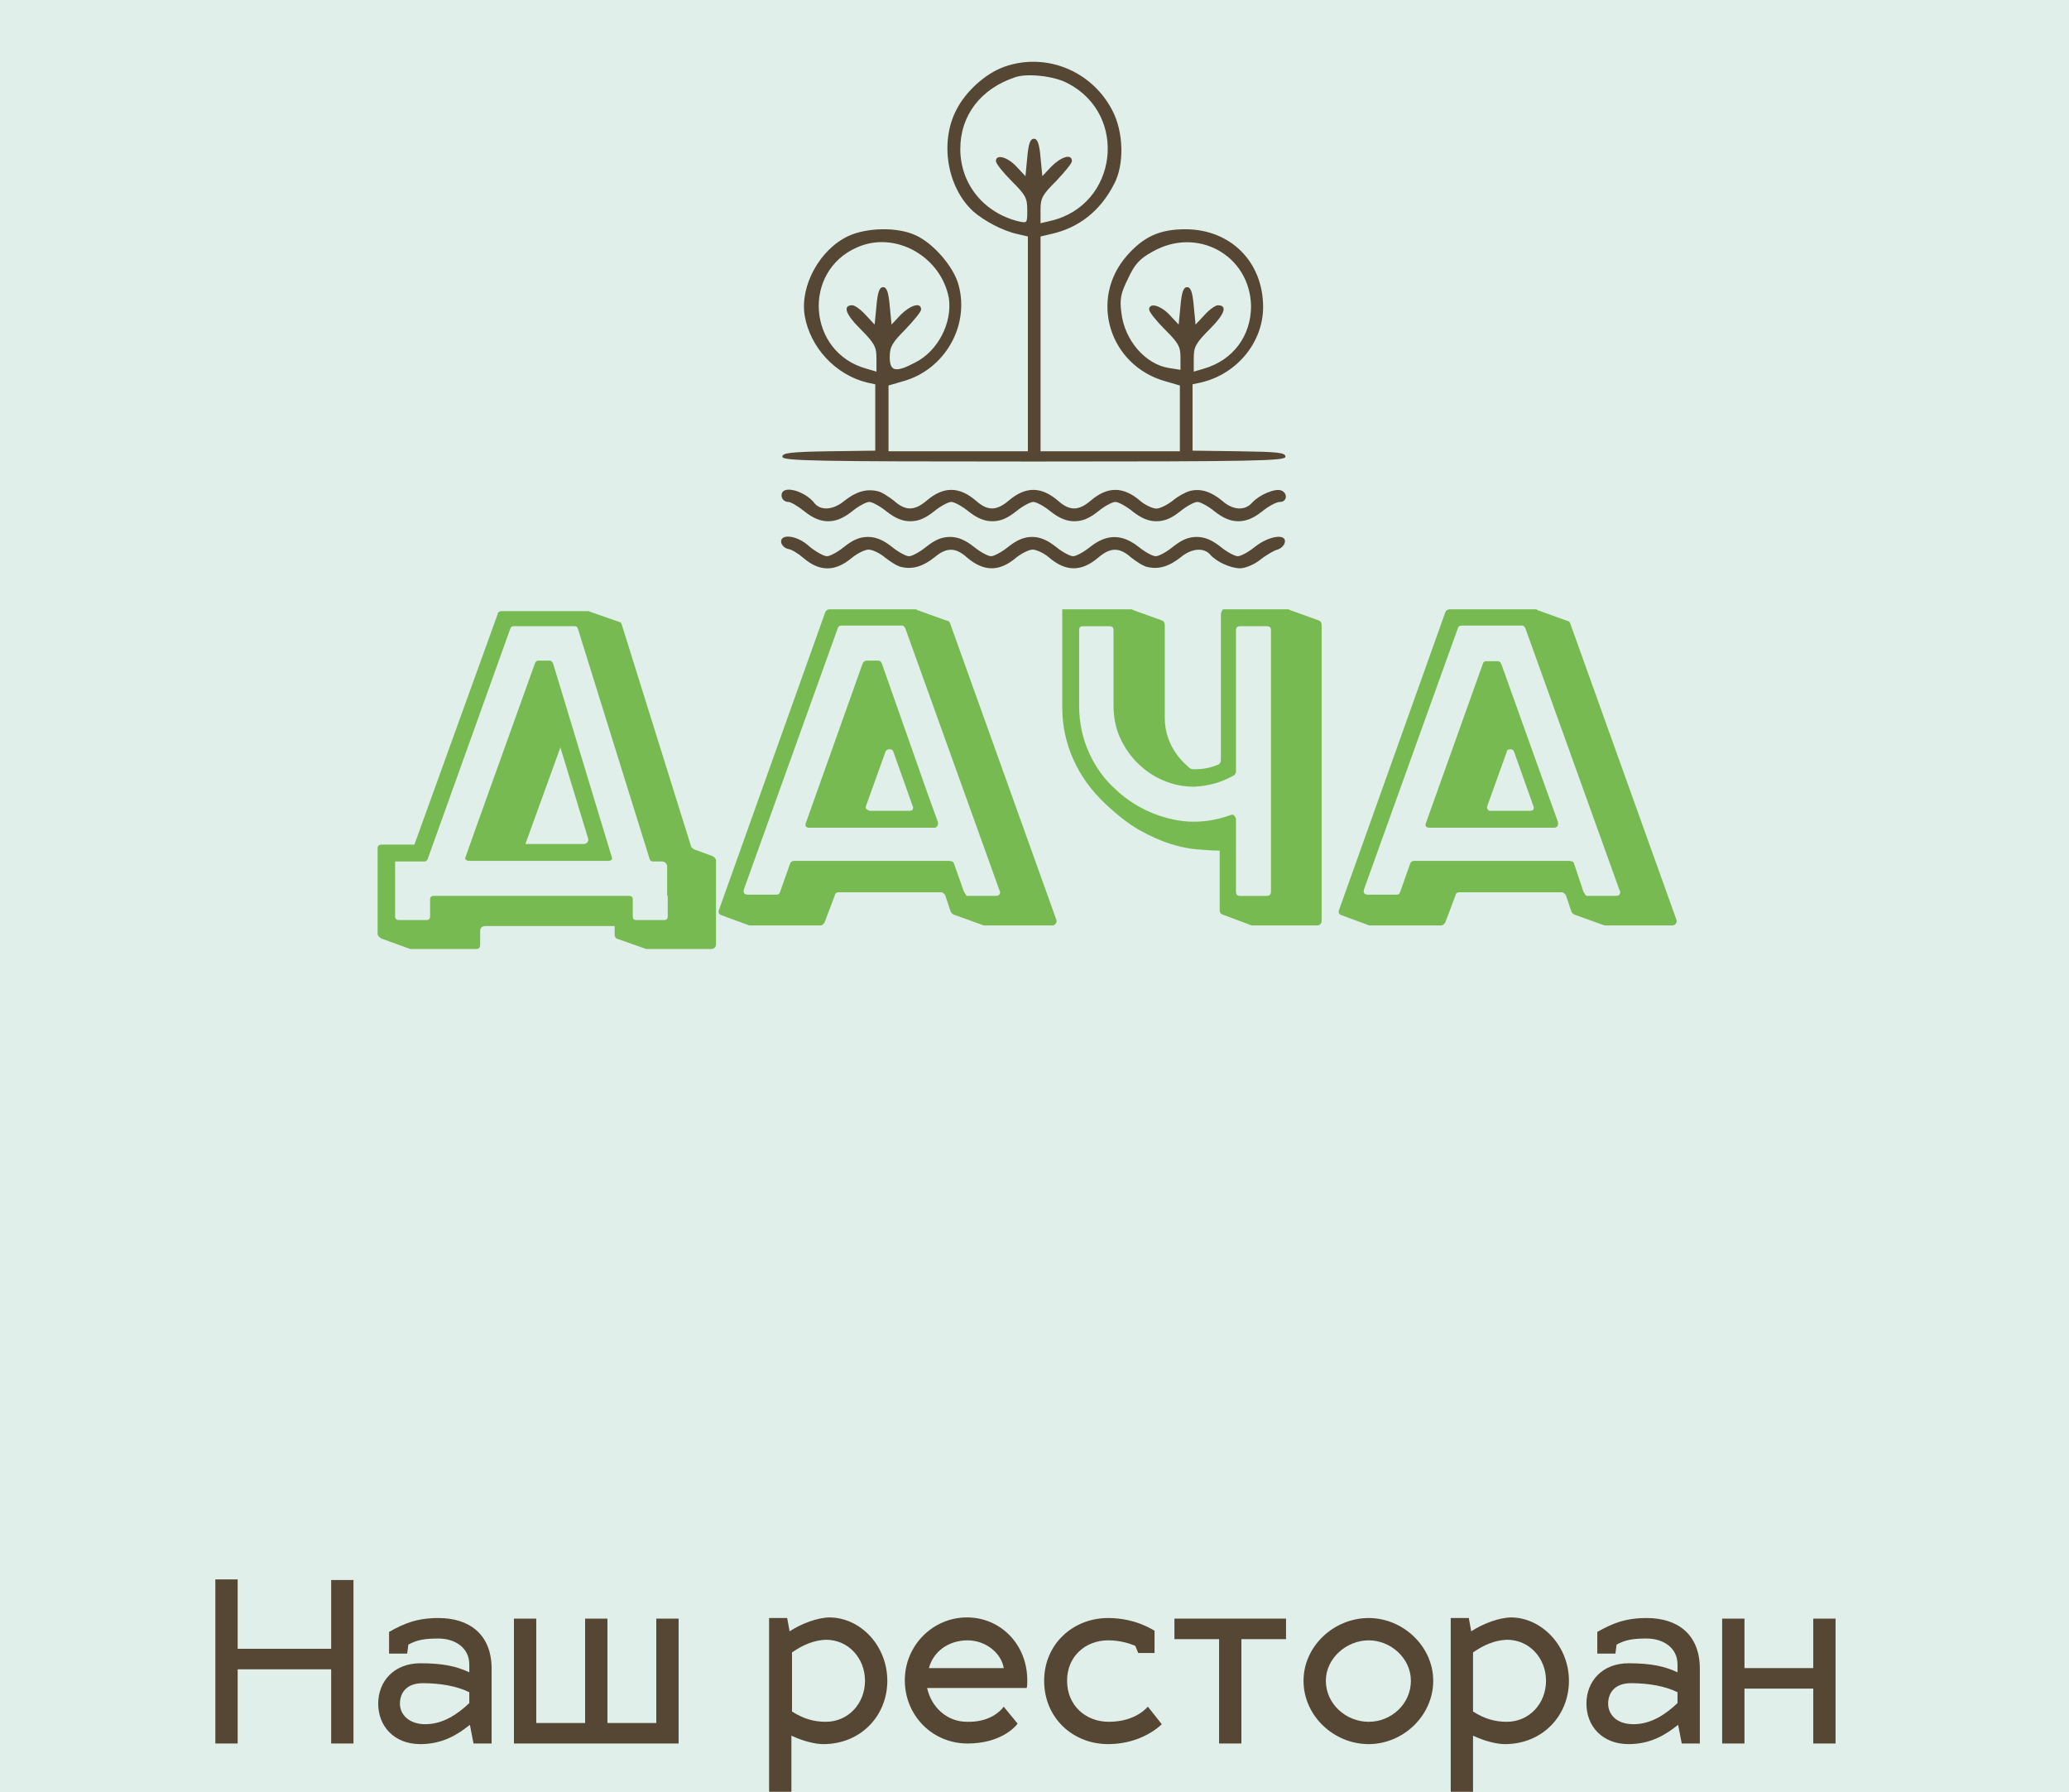 <svg xmlns="http://www.w3.org/2000/svg" xmlns:xlink="http://www.w3.org/1999/xlink" id="&#x421;&#x43B;&#x43E;&#x439;_1" x="0px" y="0px" viewBox="0 0 343 297.1" style="enable-background:new 0 0 343 297.1;" xml:space="preserve"><style type="text/css">	.st0{fill:#E0EFEA;}	.st1{fill-rule:evenodd;clip-rule:evenodd;fill:#564734;}	.st2{fill:#78BA52;}	.st3{fill:#564734;}</style><rect class="st0" width="343" height="297.1"></rect><ellipse class="st0" cx="171.5" cy="289.3" rx="172.2" ry="103"></ellipse><path class="st1" d="M129.5,89.9c0.1,0.5,0.6,1,1.2,1.1c0.6,0.1,1.7,0.8,2.5,1.5c2.7,2.3,5.3,2.3,8.1-0.1c0.9-0.7,2.1-1.3,2.7-1.3 c0.6,0,1.9,0.6,2.7,1.3c0.9,0.7,2.1,1.5,2.8,1.6c1.8,0.4,3.5-0.1,5.4-1.6c2-1.7,3.5-1.7,5.4,0c2.8,2.4,5.4,2.4,8.2,0 c0.9-0.7,2.1-1.3,2.7-1.3s1.9,0.6,2.7,1.3c2.8,2.4,5.4,2.4,8.2,0c2-1.7,3.5-1.7,5.4,0c0.9,0.7,2.1,1.5,2.8,1.6 c1.8,0.4,3.5-0.1,5.4-1.6c1.8-1.5,3.8-1.7,4.9-0.5c1,1.2,3.4,2.3,5,2.3c0.8,0,2.3-0.6,3.3-1.4c1-0.8,2.4-1.6,2.9-1.7 c0.6-0.2,1.1-0.7,1.2-1.2c0.3-1.5-2.6-1.1-4.9,0.7c-1.1,0.9-2.4,1.6-2.9,1.6s-1.8-0.7-2.9-1.6c-1.4-1.1-2.6-1.6-3.9-1.6 c-1.4,0-2.5,0.5-3.9,1.6c-1.1,0.9-2.4,1.6-2.9,1.6c-0.5,0-1.8-0.7-2.9-1.6c-2.7-2.1-5.2-2.1-7.9,0c-1.1,0.9-2.4,1.6-2.9,1.6 c-0.5,0-1.8-0.7-2.9-1.6c-1.4-1.1-2.6-1.6-3.9-1.6s-2.5,0.5-3.9,1.6c-1.1,0.9-2.4,1.6-2.9,1.6c-0.5,0-1.8-0.7-2.9-1.6 c-1.4-1.1-2.6-1.6-3.9-1.6c-1.4,0-2.5,0.5-3.9,1.6c-1.1,0.9-2.4,1.6-2.9,1.6c-0.5,0-1.8-0.7-2.9-1.6c-1.4-1.1-2.6-1.6-3.9-1.6 c-1.4,0-2.5,0.5-3.9,1.6c-1.1,0.9-2.4,1.6-2.9,1.6s-1.8-0.7-2.9-1.6C132.2,88.7,129.3,88.4,129.5,89.9 M129.7,81.6 c-0.4,0.7,0.1,1.6,1,1.6c0.4,0,1.6,0.7,2.7,1.6c1.4,1.1,2.6,1.6,3.9,1.6s2.5-0.5,3.9-1.6c1.1-0.9,2.4-1.6,2.9-1.6 c0.5,0,1.8,0.7,2.9,1.6c1.4,1.1,2.6,1.6,3.9,1.6c1.4,0,2.5-0.5,3.9-1.6c1.1-0.9,2.4-1.6,2.9-1.6c0.5,0,1.8,0.7,2.9,1.6 c1.4,1.1,2.6,1.6,3.9,1.6c1.4,0,2.5-0.5,3.9-1.6c1.1-0.9,2.4-1.6,2.9-1.6s1.8,0.7,2.9,1.6c1.4,1.1,2.6,1.6,3.9,1.6 c1.4,0,2.5-0.5,3.9-1.6c1.1-0.9,2.4-1.6,2.9-1.6c0.5,0,1.8,0.7,2.9,1.6c1.4,1.1,2.6,1.6,3.9,1.6c1.4,0,2.5-0.5,3.9-1.6 c1.1-0.9,2.4-1.6,2.9-1.6c0.5,0,1.8,0.7,2.9,1.6c1.4,1.1,2.6,1.6,3.9,1.6s2.5-0.5,3.9-1.6c1.1-0.9,2.4-1.6,3-1.6 c1.2,0,1.3-1.5,0.2-1.9c-1-0.4-3.6,0.7-4.8,2c-1.2,1.4-3.2,1.3-5-0.3c-1.8-1.5-3.6-2.1-5.4-1.6c-0.7,0.2-2,0.9-2.8,1.6 c-0.9,0.7-2.1,1.3-2.7,1.3c-0.6,0-1.9-0.6-2.7-1.3c-2.8-2.4-5.4-2.4-8.2,0c-2,1.7-3.5,1.7-5.4,0c-2.8-2.4-5.4-2.4-8.2,0 c-2,1.7-3.5,1.7-5.4,0c-2.8-2.4-5.4-2.4-8.2,0c-2,1.7-3.5,1.7-5.4,0c-0.9-0.7-2.1-1.5-2.8-1.6c-1.8-0.4-3.5,0.1-5.4,1.6 c-1.8,1.5-3.8,1.7-4.9,0.5C133.7,81.6,130.4,80.5,129.7,81.6 M191.1,41.7c-2.2,1.2-3,2.1-4.1,4.5c-1.2,2.4-1.4,3.4-1.1,5.6 c0.5,4.6,4,8.6,7.9,9.2l1.9,0.3v-2.1c0-1.8-0.4-2.4-2.6-4.6c-1.4-1.4-2.6-2.9-2.6-3.3c0-1.2,1.9-0.7,3.4,0.9l1.5,1.6l0.3-3.1 c0.2-2.3,0.5-3.1,1.1-3.1c0.6,0,0.9,0.8,1.1,3.1l0.3,3.1l1.5-1.6c0.8-0.9,1.8-1.6,2.2-1.6c1.6,0,1.2,1.4-1.3,3.9 c-2.4,2.4-2.7,3-2.7,4.9v2.2l1.7-0.5c4.8-1.4,7.8-5.4,7.8-10.4C207.2,42.3,198.5,37.5,191.1,41.7 M142.1,41 c-9.2,4-8.2,17.4,1.5,20.1l1.7,0.5v-2.2c0-1.9-0.3-2.5-2.7-4.9c-2.5-2.5-2.9-3.9-1.3-3.9c0.4,0,1.4,0.7,2.2,1.6l1.5,1.6l0.3-3.1 c0.2-2.3,0.5-3.1,1.1-3.1c0.6,0,0.9,0.8,1.1,3.1l0.3,3.1l1.5-1.6c1.6-1.6,3.4-2.2,3.4-0.9c0,0.4-1.2,1.8-2.6,3.3 c-2.2,2.2-2.6,2.9-2.6,4.6c0,2.4,1,2.6,4.2,0.9c3.8-1.9,6.2-6.6,5.6-10.7C156,42.5,148.4,38.2,142.1,41 M168.3,12.8 c-5.7,1.9-9.1,6.3-9.1,11.9c0,5.8,3.9,10.6,9.7,12c1.4,0.3,1.4,0.3,1.4-1.9c0-2-0.3-2.5-2.6-4.8c-1.4-1.4-2.6-2.9-2.6-3.3 c0-1.2,1.9-0.7,3.4,0.9l1.5,1.6l0.3-3.1c0.2-2.3,0.5-3.1,1.1-3.1s0.9,0.8,1.1,3.1l0.3,3.1l1.5-1.6c1.6-1.6,3.4-2.2,3.4-0.9 c0,0.4-1.2,1.8-2.6,3.3c-2.3,2.3-2.6,2.8-2.6,4.8v2.2l1.7-0.4C185.3,34,187.1,19,177,13.8C174.8,12.6,170.3,12.1,168.3,12.8  M166.4,11.1c-3,1.1-6.3,4-7.9,7.2c-2.7,5.3-1.5,12.7,2.8,16.7c1.8,1.6,5,3.3,7.4,3.8l1.7,0.4v35.6h-23.1V63.9l2.4-0.7 c6.9-1.9,11.1-9.2,9.2-16c-0.8-3-4.2-6.9-7.1-8.2c-3-1.4-8-1.3-11.1,0.1c-4.8,2.2-8.1,8.3-7.3,13.2c0.9,5.3,5.1,9.8,10.3,11.1 l1.4,0.3v11l-7.7,0.1c-6.5,0.1-7.7,0.3-7.7,0.9c0,0.7,5,0.8,41.7,0.8s41.7-0.1,41.7-0.8c0-0.7-1.3-0.8-7.7-0.9l-7.7-0.1v-11l1.4-0.3 c6-1.4,10.3-6.7,10.3-12.5c0-7.5-5.4-12.9-12.9-12.9c-4.2,0-6.9,1.2-9.7,4.4c-6.3,7.2-2.9,18.2,6.4,20.8l2.4,0.7v10.9h-23.1V39.2 l1.7-0.4c4.6-1,8.2-3.8,10.5-8.3c1.7-3.2,1.6-8.6-0.3-12.2C181,11.7,173.3,8.6,166.4,11.1"></path><path class="st2" d="M263.1,148.5h4.8c0.4,0,0.7-0.2,0.7-0.6c0-0.1,0-0.2-0.1-0.3l-15.6-43.4c0-0.1-0.1-0.2-0.2-0.3 c0,0,0-0.1-0.1-0.1c0,0,0,0-0.1-0.1h-10.2c-0.3,0-0.5,0.1-0.6,0.4l-14.2,39.5l-1.4,3.9v0.2c-0.1,0.1,0,0.3,0.1,0.4 c0.1,0.1,0.3,0.2,0.5,0.2h4.8c0.3,0,0.5-0.1,0.6-0.4l1.7-4.8c0.1-0.2,0.3-0.4,0.6-0.4h25.8c0.1,0,0.3,0.1,0.5,0.1 c0,0,0.1,0.1,0.1,0.1c0,0,0,0.1,0.1,0.1l1.6,4.8c0.1,0.1,0.1,0.2,0.2,0.3C262.9,148.5,263,148.5,263.1,148.5z M260.3,103.3 l17.6,49.1c0.1,0.2,0.1,0.5-0.1,0.7c-0.1,0.2-0.3,0.3-0.6,0.3H266l-5-1.8c-0.2-0.1-0.4-0.3-0.5-0.5l-0.9-2.7 c-0.2-0.3-0.4-0.5-0.7-0.5h-17c-0.3,0-0.6,0.2-0.6,0.5l-1.7,4.5c-0.2,0.3-0.4,0.5-0.7,0.5H227l-4.6-1.7c-0.4-0.1-0.6-0.5-0.4-0.9 l17.6-49.3c0.1-0.3,0.4-0.5,0.7-0.5h14.3c0.1,0,0.2,0,0.2,0.1l5,1.8C260,102.9,260.2,103.1,260.3,103.3z M247.1,134.4h6.6 c0.2,0,0.4-0.1,0.5-0.2c0.1-0.2,0.1-0.4,0-0.6l-3.2-9c-0.1-0.3-0.3-0.4-0.6-0.4s-0.6,0.1-0.6,0.4l-3.2,8.9c-0.1,0.2-0.1,0.5,0,0.6 C246.7,134.3,246.8,134.4,247.1,134.4z M256.6,131.6l1.7,4.7v0.3c0,0.1,0,0.2-0.1,0.2c0,0.1,0,0.1,0,0.1c0,0,0,0,0,0.1 c-0.1,0-0.2,0.1-0.2,0.1c-0.1,0-0.1,0.1-0.2,0.1h-20.9c-0.2,0-0.4-0.1-0.5-0.2c-0.1-0.2-0.1-0.4,0-0.6l9.4-26.3 c0.1-0.2,0.1-0.3,0.1-0.3c0,0,0.1,0,0.1-0.1c0.1,0,0.2-0.1,0.3-0.1h2.2c0,0.1,0,0.1,0.1,0.1c0.1,0,0.2,0.2,0.3,0.4L256.6,131.6z  M178.9,104.5v12.5c0,2.9,0.6,5.5,1.7,7.9c1.1,2.4,2.6,4.4,4.4,6c1.8,1.7,3.9,3,6.1,3.9c2.3,0.9,4.5,1.4,6.8,1.4 c2.2,0,4.2-0.4,6.1-1.1c0.2-0.1,0.5-0.1,0.6,0.1c0.2,0.2,0.3,0.4,0.3,0.6v12c0,0.5,0.2,0.7,0.7,0.7h4.4c0.4,0,0.7-0.2,0.7-0.7v-43.3 c0-0.5-0.2-0.7-0.7-0.7h-4.4c-0.5,0-0.7,0.2-0.7,0.7v23.4c0,0.2-0.1,0.4-0.3,0.6c-2.1,1.2-4.3,1.8-6.7,1.9c-1.9,0-3.6-0.4-5.2-1.1 c-1.6-0.7-3-1.7-4.2-2.9c-1.2-1.2-2.2-2.7-2.9-4.3c-0.7-1.6-1-3.4-1-5.2v-12.4c0-0.5-0.2-0.7-0.7-0.7h-4.4 C179.1,103.8,178.9,104,178.9,104.5z M203,101h10.5c0.1,0,0.2,0,0.3,0.1l4.7,1.7c0.4,0.1,0.6,0.4,0.6,0.8v49c0,0.5-0.3,0.8-0.8,0.8 h-10.8l-4.8-1.8c-0.3-0.1-0.5-0.3-0.5-0.7v-9.9c-1,0-2.2-0.1-3.6-0.2c-1.4-0.1-2.9-0.4-4.5-0.9c-1.6-0.5-3.4-1.3-5.2-2.3 c-1.9-1.1-3.8-2.6-5.8-4.5c-2.3-2.2-4-4.6-5.2-7.3c-1.2-2.7-1.8-5.6-1.8-8.6V101h11.4c0.1,0,0.2,0,0.3,0.1l4.7,1.7 c0.4,0.1,0.6,0.4,0.6,0.8V119c0,1.7,0.4,3.2,1.1,4.6c0.7,1.4,1.7,2.6,2.9,3.6c0.2,0.2,0.4,0.3,0.7,0.3h0.4c1.2,0,2.4-0.2,3.6-0.7 c0.4-0.1,0.6-0.4,0.6-0.9v-24.1c0-0.2,0.1-0.4,0.2-0.6C202.6,101,202.8,101,203,101z M160.3,148.5h4.8c0.4,0,0.7-0.2,0.7-0.6 c0-0.1,0-0.2-0.1-0.3l-15.6-43.4c0-0.1-0.1-0.2-0.2-0.3c0,0,0-0.1-0.1-0.1c0,0,0,0-0.1-0.1h-10.2c-0.3,0-0.5,0.1-0.6,0.4l-14.2,39.5 l-1.4,3.9v0.2c-0.1,0.1,0,0.3,0.1,0.4c0.1,0.1,0.3,0.2,0.5,0.2h4.8c0.3,0,0.5-0.1,0.6-0.4l1.7-4.8c0.1-0.2,0.3-0.4,0.6-0.4h25.8 c0.1,0,0.3,0.1,0.5,0.1c0,0,0.1,0.1,0.1,0.1c0,0,0,0.1,0.1,0.1l1.7,4.8c0.1,0.1,0.1,0.2,0.2,0.3 C160.2,148.5,160.3,148.5,160.3,148.5z M157.5,103.3l17.6,49.1c0.1,0.2,0.1,0.5-0.1,0.7c-0.1,0.2-0.3,0.3-0.6,0.3h-11.3l-5-1.8 c-0.2-0.1-0.4-0.3-0.5-0.5l-0.9-2.7c-0.2-0.3-0.4-0.5-0.7-0.5h-17c-0.3,0-0.6,0.2-0.6,0.5l-1.7,4.5c-0.2,0.3-0.4,0.5-0.7,0.5h-11.8 l-4.6-1.7c-0.4-0.1-0.6-0.5-0.4-0.9l17.6-49.3c0.1-0.3,0.4-0.5,0.7-0.5h14.3c0.1,0,0.2,0,0.2,0.1l5,1.8 C157.3,102.9,157.4,103.1,157.5,103.3z M144.3,134.4h6.5c0.2,0,0.4-0.1,0.5-0.2c0.1-0.2,0.1-0.4,0-0.6l-3.2-9 c-0.1-0.3-0.3-0.4-0.6-0.4s-0.6,0.1-0.7,0.4l-3.2,8.9c-0.1,0.2-0.1,0.5,0,0.6C143.9,134.3,144.1,134.4,144.3,134.4z M153.8,131.6 l1.7,4.7v0.3c0,0.1,0,0.2-0.1,0.2c0,0.1,0,0.1,0,0.1c0,0,0,0,0,0.1c-0.1,0-0.2,0.1-0.2,0.1c0,0-0.1,0.1-0.2,0.1h-20.9 c-0.2,0-0.4-0.1-0.5-0.2c-0.1-0.2-0.1-0.4,0-0.6L143,110c0.1-0.2,0.2-0.3,0.2-0.3c0,0,0.1,0,0.1-0.1c0.1,0,0.2-0.1,0.3-0.1h2.2 c0,0.1,0,0.1,0.1,0.1c0.1,0,0.2,0.2,0.3,0.4L153.8,131.6z M87.1,139.9h9.7c0.2,0,0.4-0.1,0.6-0.3c0.1-0.2,0.2-0.4,0.1-0.6l-4.6-15.1 L87.1,139.9z M91.7,110l9.7,32c0.1,0.2,0.1,0.4,0,0.5c-0.1,0.1-0.3,0.2-0.5,0.2H77.7c-0.2,0-0.3-0.1-0.5-0.2c-0.1-0.1-0.1-0.3,0-0.5 l1.7-4.8l9.8-27.3c0.1-0.2,0.3-0.4,0.5-0.4h2C91.4,109.6,91.6,109.7,91.7,110z M110.6,148.5v-4.9c0-0.2-0.1-0.4-0.3-0.6 c-0.2-0.2-0.4-0.2-0.6-0.2h-1.4c-0.3,0-0.5-0.1-0.6-0.4l-11.9-38.2c-0.1-0.3-0.3-0.4-0.5-0.4H85.2c-0.3,0-0.5,0.1-0.6,0.4 l-13.7,38.2c-0.1,0.2-0.3,0.4-0.5,0.4h-4.9v9.1c0,0.4,0.2,0.6,0.6,0.6h4.6c0.4,0,0.6-0.2,0.6-0.6v-2.8c0-0.4,0.2-0.6,0.6-0.6h32.4 c0.4,0,0.6,0.2,0.6,0.6v2.8c0,0.4,0.2,0.6,0.5,0.6h4.7c0.4,0,0.6-0.2,0.6-0.6V148.5z M115.1,140.8l3,1.1c0.4,0.2,0.6,0.5,0.6,0.7 v13.9c0,0.5-0.3,0.8-0.8,0.8h-10.8l-4.8-1.7c-0.3-0.1-0.4-0.4-0.4-0.7v-1.4H80.5c-0.6,0-0.9,0.3-0.9,0.9v2.2c0,0.5-0.2,0.7-0.7,0.7 H68l-4.7-1.7c-0.4-0.2-0.7-0.5-0.7-0.8v-14.2c0-0.4,0.2-0.6,0.7-0.6h5.4l13.8-38.2c0-0.3,0.3-0.5,0.7-0.5h14.2c0.2,0,0.3,0,0.4,0.1 l4.9,1.7c0.2,0,0.3,0.2,0.4,0.5l11.5,36.8C114.8,140.6,114.9,140.7,115.1,140.8z"></path><g>	<path class="st3" d="M54.9,273.4v-11.5h3.7V289h-3.7v-12.3H39.4V289h-3.7v-27.2h3.7v11.5H54.9z"></path>	<path class="st3" d="M69.7,275.7c3.7,0,6,0.5,8.1,1.5v-1.3c0-2.8-2.4-4.3-5.1-4.3c-2.3,0-3.5,0.2-5,1l-0.2,1.5h-3v-3.6  c2.5-1.4,4.6-2.3,8.2-2.3c5.1,0,8.8,2.7,8.8,8.4V289h-3l-0.6-3.1c-2,1.6-4.5,3.2-8.2,3.2c-4.4,0-7-3-7-6.7S65.3,275.7,69.7,275.7z   M70.5,285.8c2.9,0,5.3-1.6,7.3-3.5v-1.8c-2-1-4.8-1.5-7.7-1.5c-2.8,0-3.8,1.7-3.8,3.4S67.7,285.8,70.5,285.8z"></path>	<path class="st3" d="M100.7,268.3v17.3h8.1v-17.3h3.7V289H85.2v-20.7h3.7v17.3H97v-17.3H100.7z"></path>	<path class="st3" d="M147.1,278.6c0,5.8-4.4,10.5-10.6,10.5c-1.4,0-3.4-0.5-5.3-1.4v9.3h-3.7v-28.8h3l0.4,2.2  c2-1.3,4.7-2.3,6.7-2.3C142.8,268.2,147.1,272.9,147.1,278.6z M131.3,273.9v9.8c1.9,1.2,3.6,1.7,5.6,1.7c3.7,0,6.5-3,6.5-6.8  c0-3.7-2.7-6.8-6.5-6.8C134.9,271.9,133.2,272.6,131.3,273.9z"></path>	<path class="st3" d="M166.4,282.9l2.3,2.8c-0.4,0.6-2.9,3.3-8.3,3.3c-5.8,0-10.4-4.6-10.4-10.5c0-5.7,4.6-10.4,10.3-10.4  c5.6,0,10,4.5,10,10.4c0,0.4,0,1.1-0.1,1.3h-16.5c0.7,3.2,3.3,5.6,6.6,5.6C164,285.5,165.8,283.7,166.4,282.9z M154,276.5h12.4  c-0.4-2.5-3-4.6-6-4.6C157.2,271.9,154.7,273.8,154,276.5z"></path>	<path class="st3" d="M176.9,278.6c0,4.1,3.1,6.8,6.9,6.8c4.7,0,6.5-2.6,6.5-2.5l2.3,2.9c-0.2,0.2-3.3,3.3-8.9,3.3  c-5.8,0-10.6-4.3-10.6-10.5c0-6.1,4.8-10.4,10.6-10.4c4.7,0,7.6,2.1,7.7,2.1v3.7h-2.7l-0.5-1.2c-1-0.4-2.5-0.9-4.5-0.9  C180,271.9,176.9,274.5,176.9,278.6z"></path>	<path class="st3" d="M202.1,289v-17.3h-7.4v-3.4h18.5v3.4h-7.4V289H202.1z"></path>	<path class="st3" d="M237.6,278.6c0,5.8-5,10.5-10.7,10.5c-5.8,0-10.8-4.7-10.8-10.5c0-5.7,5-10.4,10.8-10.4  C232.6,268.2,237.6,272.9,237.6,278.6z M219.8,278.6c0,3.8,3.3,6.8,7.1,6.8s7-3,7-6.8c0-3.7-3.3-6.7-7-6.7S219.8,274.9,219.8,278.6  z"></path>	<path class="st3" d="M260.1,278.6c0,5.8-4.4,10.5-10.6,10.5c-1.4,0-3.4-0.5-5.3-1.4v9.3h-3.7v-28.8h3l0.4,2.2  c2-1.3,4.7-2.3,6.7-2.3C255.7,268.2,260.1,272.9,260.1,278.6z M244.2,273.9v9.8c1.9,1.2,3.6,1.7,5.6,1.7c3.7,0,6.5-3,6.5-6.8  c0-3.7-2.7-6.8-6.5-6.8C247.8,271.9,246.1,272.6,244.2,273.9z"></path>	<path class="st3" d="M270,275.7c3.7,0,6,0.5,8.1,1.5v-1.3c0-2.8-2.4-4.3-5.1-4.3c-2.3,0-3.5,0.2-5,1l-0.2,1.5h-3v-3.6  c2.5-1.4,4.6-2.3,8.2-2.3c5.1,0,8.8,2.7,8.8,8.4V289h-3l-0.6-3.1c-2,1.6-4.5,3.2-8.2,3.2c-4.4,0-7-3-7-6.7S265.6,275.7,270,275.7z   M270.8,285.8c2.9,0,5.3-1.6,7.3-3.5v-1.8c-2-1-4.8-1.5-7.7-1.5c-2.8,0-3.8,1.7-3.8,3.4S267.9,285.8,270.8,285.8z"></path>	<path class="st3" d="M285.5,289v-20.7h3.7v8.2h11.4v-8.2h3.7V289h-3.7v-9.1h-11.4v9.1H285.5z"></path></g></svg>